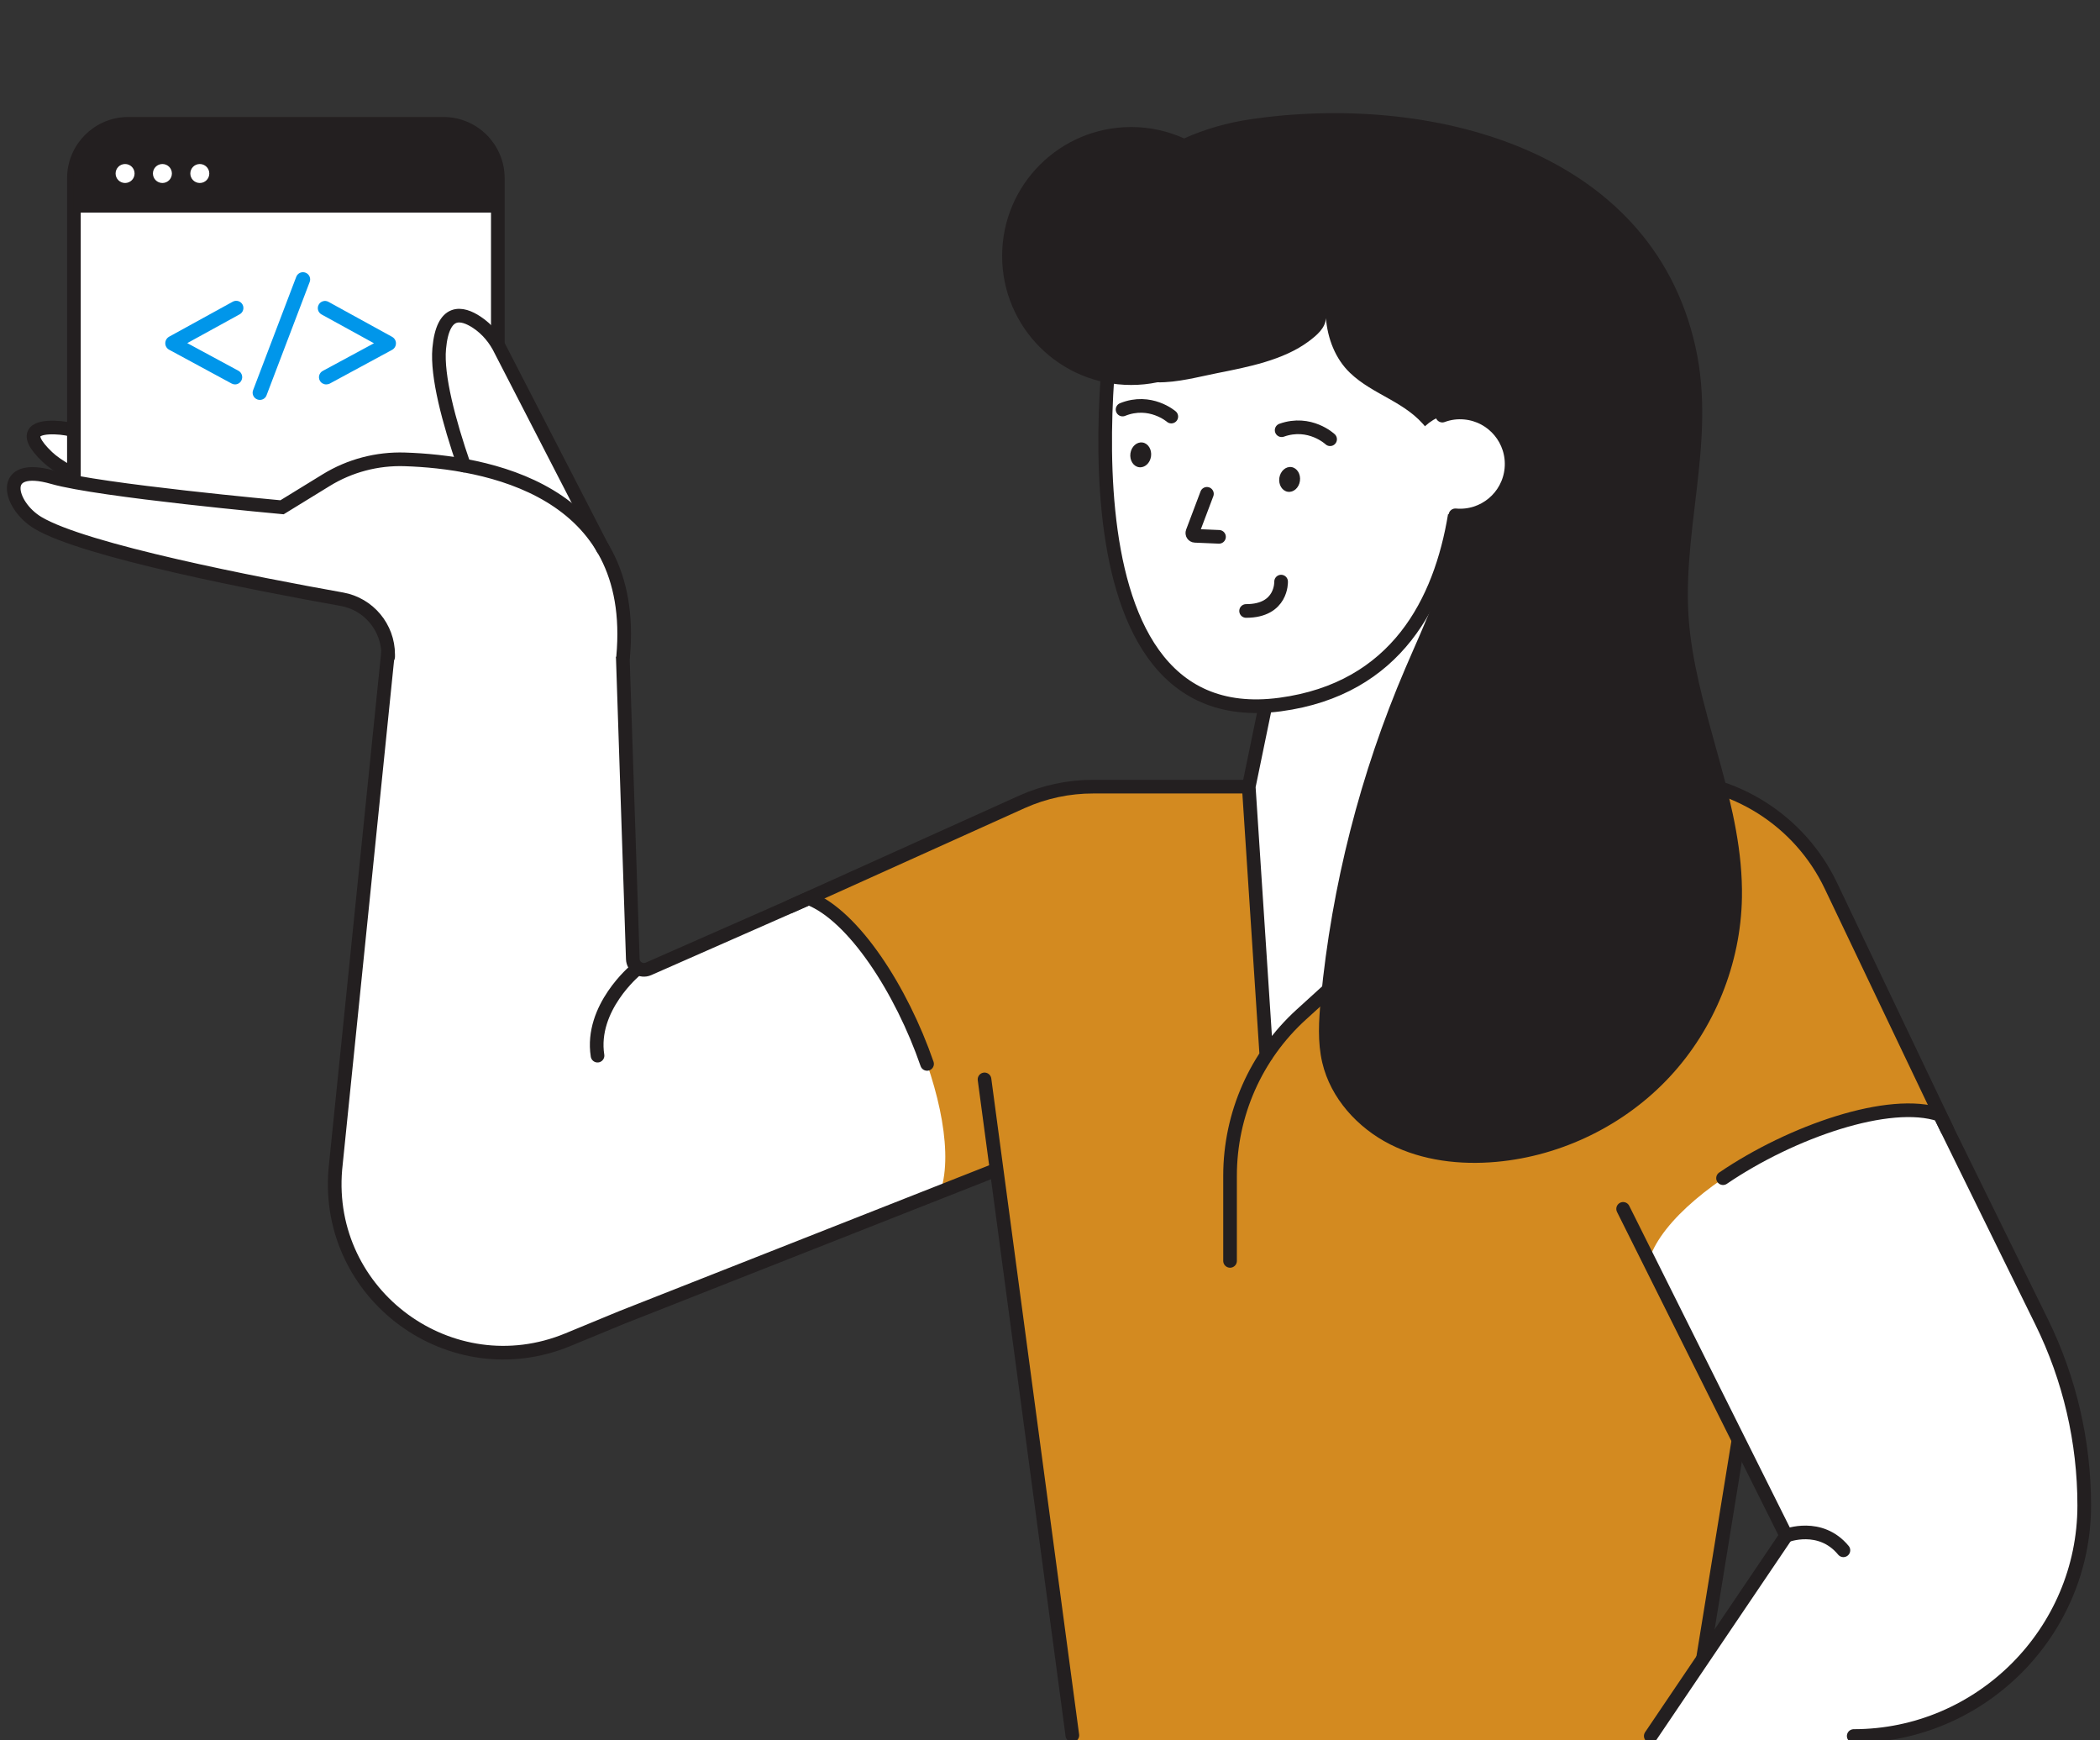 <?xml version="1.0" encoding="utf-8"?>
<!-- Generator: Adobe Illustrator 28.3.0, SVG Export Plug-In . SVG Version: 6.00 Build 0)  -->
<svg version="1.1" id="Livello_1" xmlns="http://www.w3.org/2000/svg" xmlns:xlink="http://www.w3.org/1999/xlink" x="0px" y="0px"
	 viewBox="0 0 307.73 254.93" style="enable-background:new 0 0 307.73 254.93;" xml:space="preserve">
<rect x="0" y="0" width="307.73" height="254.93" fill="#333333" stroke="none"/>
<style type="text/css">
	.st0{fill:#D38A20;}
	.st1{fill:#FFFFFF;}
	.st2{fill:none;stroke:#231F20;stroke-width:2;stroke-linecap:round;stroke-miterlimit:10;}
	.st3{fill:#231F20;}
	.st4{fill:#FFFFFF;stroke:#231F20;stroke-width:2;stroke-linecap:round;stroke-miterlimit:10;}
	.st5{fill:#0096EA;}
</style>
<g>
	<path class="st0" d="M107.37,135.81l20.38,43.08l32.96-14.26c12.64-5.57,18.59-19.85,13.28-31.9v0
		c-5.31-12.05-19.86-17.3-32.5-11.73L107.37,135.81z"/>
	<path class="st0" d="M160.33,114.67h84.84c0.02,0,0.03,0,0.05,0c9.12-0.39,18.03,4.57,22.32,13.36l20.24,42.1l-29.48,14.63
		L248.27,255h-91.03L140.5,137.77C138.76,125.58,148.13,114.67,160.33,114.67z"/>
	<g>
		<g>
			<path class="st1" d="M118.53,131.6l-25.72,11.32l-1.55-46.69c0,0-34.01-3.18-34.39-0.82l-7.74,75.91
				c-1.57,18.45,16.95,32.03,34.07,24.97l7.87-3.25L137.65,175C141.94,163.95,129.58,135.89,118.53,131.6z"/>
			<line class="st2" x1="157.14" y1="254.24" x2="144.27" y2="158.14"/>
			<line class="st2" x1="258.9" y1="185.45" x2="248.87" y2="247.18"/>
			<path class="st2" d="M245.05,115.25c-0.02,0-0.03,0-0.05,0h-84.77l0,0c-3.61-0.01-7.18,0.75-10.48,2.23l-33.94,15.31"/>
			<path class="st1" d="M271.64,255c18.58,0,33.78-15.31,33.78-34.03l0,0c0-9.41-2.14-18.7-6.27-27.15l-14.89-30.51
				c-11.22-3.85-38.73,9.78-42.55,21.08l20.04,41.02L241.9,255L271.64,255z"/>
			<path class="st2" d="M271.64,254.34c18.58,0,33.78-15.2,33.78-33.78l0,0c0-9.35-2.14-18.57-6.27-26.95l-14.89-30.29
				c-7.35-2.5-21.68,2.43-31.77,9.29"/>
			<polyline class="st2" points="237.85,177.11 261.75,224.98 241.9,254.34 			"/>
			<polygon id="XMLID_212_" class="st1" points="228.21,115.23 185.47,153.17 182.99,115.25 191.29,75 217.42,75 			"/>
			<path id="XMLID_213_" class="st2" d="M185.57,154.63l-2.58-39.37l8.3-40.26h26.12l10.8,40.23l-32.45,28.8l-5.06,4.6
				c-6.66,6.05-10.45,14.63-10.45,23.63v12.47"/>
			<path class="st1" d="M43.21,72.47l-31.83-9.29c-1.09-0.32-2.21-0.52-3.34-0.55c-2.31-0.07-5.11,0.48-1.08,4.32
				c6.05,5.76,34.71,13.32,34.71,13.32L43.21,72.47z"/>
			<path class="st1" d="M54.69,72.83L24.21,59.78c-1.04-0.45-2.13-0.78-3.25-0.95c-2.29-0.34-5.13-0.14-1.59,4.16
				c5.31,6.45,32.86,17.4,32.86,17.4L54.69,72.83z"/>
			<path class="st1" d="M212.73,49.09c0,0,10.05,49.41-25.13,54.13c-35.18,4.72-23.93-60.24-23.93-60.24S186.74,13.65,212.73,49.09z
				"/>
			<path class="st2" d="M213.18,75.5c-2.08,12.59-8.5,25.43-25.59,27.72c-35.18,4.72-23.93-60.24-23.93-60.24"/>
			<path class="st2" d="M176.86,72.35l-2.11,5.59c-0.1,0.26,0.08,0.55,0.36,0.56l3.52,0.15"/>
			<path class="st2" d="M171.64,61.03c0,0-3.07-2.67-7.14-1.03"/>
			<path class="st2" d="M194.91,64.35c0,0-2.96-2.79-7.1-1.32"/>
			<path class="st3" d="M165.65,66.42c-0.14,1,0.42,1.91,1.25,2.03c0.84,0.12,1.63-0.59,1.77-1.59c0.14-1-0.42-1.91-1.25-2.03
				C166.59,64.71,165.79,65.42,165.65,66.42z"/>
			<path class="st3" d="M187.47,70.02c-0.14,1,0.42,1.91,1.25,2.03c0.84,0.12,1.63-0.59,1.77-1.59c0.14-1-0.42-1.91-1.25-2.03
				C188.41,68.31,187.62,69.02,187.47,70.02z"/>
			<path class="st2" d="M187.73,85.21c0,0,0.18,4.31-5.13,4.3"/>
			<path class="st2" d="M241.71,114.08h1.73c10.61,0,20.28,6.1,24.85,15.68l17.02,35.68"/>
			<path class="st3" d="M165.76,18.61c2.77,0,5.39,0.6,7.76,1.67c3.07-1.38,6.37-2.31,9.68-2.8c26.08-3.84,58.69,4.08,65.24,33.29
				c3.21,14.32-2.46,27.79-0.79,41.92c1.55,13.13,7.85,25.45,7.61,38.84c-0.17,9.64-4.01,19.17-10.58,26.23
				c-6.56,7.06-15.79,11.59-25.39,12.46c-5.32,0.48-10.84-0.16-15.6-2.57c-4.76-2.42-8.69-6.74-9.92-11.94
				c-0.72-3.04-0.52-6.21-0.22-9.32c1.6-16.66,5.78-33.06,12.37-48.45c2.9-6.79,6.32-13.56,6.93-20.92
				c0.41-4.91-0.74-10.27-3.78-14.24c-3.01-3.94-7.81-4.86-11.25-8.16c-2.15-2.06-3.28-5.03-3.52-8c-0.08,1.45-1.35,2.51-2.51,3.38
				c-3.72,2.78-8.96,3.78-13.49,4.68c-2.54,0.5-5.83,1.4-8.71,1.33c-1.24,0.26-2.52,0.39-3.84,0.39c-10.44,0-18.9-8.46-18.9-18.9
				S155.32,18.61,165.76,18.61z"/>
			<path class="st1" d="M206.41,67.67c-0.17,4.17,3.07,7.69,7.24,7.86c4.17,0.17,7.69-3.07,7.86-7.24c0.17-4.17-3.07-7.69-7.24-7.86
				C210.1,60.26,206.58,63.5,206.41,67.67z"/>
			<path class="st2" d="M213.27,75.5c4.16,0.38,7.83-2.68,8.21-6.83c0.38-4.16-2.68-7.83-6.83-8.21c-1.15-0.11-2.27,0.05-3.29,0.43"
				/>
			<path class="st2" d="M261.75,224.98c0,0,4.99-1.96,8.38,2.15"/>
			<path class="st2" d="M93.12,142.14c0,0-6.66,5.5-5.56,12.52"/>
			<path class="st2" d="M24.06,66.78l-12.69-3.59c-1.09-0.32-2.21-0.52-3.34-0.55c-2.31-0.07-5.11,0.48-1.08,4.32
				c1.44,1.37,4.15,2.84,7.45,4.28"/>
			<path class="st2" d="M48.26,70.08l-24.05-10.3c-1.04-0.45-2.13-0.78-3.25-0.95c-2.29-0.34-5.13-0.14-1.59,4.16
				c2.7,3.28,10.46,7.4,18.12,10.98"/>
			<path class="st2" d="M56.88,95.4l-7.74,75.91c-1.57,18.45,16.95,32.03,34.07,24.97l7.87-3.25l54.17-21.35"/>
			<path class="st2" d="M135.85,155.87c-3.72-10.78-10.75-21.72-17.32-24.27l-23.51,10.35c-1.06,0.46-2.25-0.28-2.29-1.44
				l-1.47-44.28"/>
			<g>
				<path class="st4" d="M64.98,80.26H18.8c-4.4,0-7.97-3.57-7.97-7.97V26.11c0-4.4,3.57-7.97,7.97-7.97h46.18
					c4.4,0,7.97,3.57,7.97,7.97v46.18C72.95,76.69,69.38,80.26,64.98,80.26z"/>
				<path class="st3" d="M66.63,18.13H17.15c-3.49,0-6.32,2.83-6.32,6.32v6.7h62.12v-6.7C72.95,20.96,70.12,18.13,66.63,18.13z"/>
				<path class="st1" d="M19.72,25.42c0,0.77-0.62,1.39-1.39,1.39c-0.77,0-1.39-0.62-1.39-1.39c0-0.77,0.62-1.39,1.39-1.39
					C19.1,24.03,19.72,24.65,19.72,25.42z"/>
				<path class="st1" d="M25.19,25.42c0,0.77-0.62,1.39-1.39,1.39c-0.77,0-1.39-0.62-1.39-1.39c0-0.77,0.62-1.39,1.39-1.39
					C24.57,24.03,25.19,24.65,25.19,25.42z"/>
				<path class="st1" d="M30.67,25.42c0,0.77-0.62,1.39-1.39,1.39c-0.77,0-1.39-0.62-1.39-1.39c0-0.77,0.62-1.39,1.39-1.39
					C30.04,24.03,30.67,24.65,30.67,25.42z"/>
				<g>
					<g>
						<path class="st5" d="M47.8,56.32c-0.38,0-0.74-0.2-0.93-0.55c-0.28-0.51-0.09-1.15,0.43-1.43l7.5-4.05l-7.68-4.22
							c-0.51-0.28-0.7-0.92-0.42-1.43c0.28-0.51,0.92-0.7,1.43-0.42l9.33,5.13c0.35,0.2,0.57,0.56,0.56,0.96
							c0,0.4-0.22,0.76-0.57,0.95l-9.15,4.95C48.15,56.28,47.97,56.32,47.8,56.32z M56.44,51.18L56.44,51.18L56.44,51.18z"/>
					</g>
					<g>
						<path class="st5" d="M34.44,56.32c-0.17,0-0.34-0.04-0.5-0.13l-9.15-4.95c-0.35-0.19-0.57-0.55-0.57-0.95
							c0-0.4,0.21-0.76,0.56-0.96l9.33-5.13c0.51-0.28,1.15-0.09,1.43,0.42c0.28,0.51,0.09,1.15-0.42,1.43l-7.68,4.22l7.5,4.05
							c0.51,0.28,0.7,0.92,0.43,1.43C35.18,56.12,34.81,56.32,34.44,56.32z"/>
					</g>
					<g>
						<path class="st5" d="M38.08,58.59c-0.12,0-0.25-0.02-0.38-0.07c-0.55-0.21-0.82-0.82-0.61-1.36l6.32-16.6
							c0.21-0.55,0.82-0.82,1.36-0.61c0.55,0.21,0.82,0.82,0.61,1.36l-6.32,16.6C38.91,58.33,38.51,58.59,38.08,58.59z"/>
					</g>
				</g>
			</g>
			<path class="st1" d="M56.88,96.22V95.9c0-3.99-2.86-7.41-6.78-8.11c-12.32-2.2-37.74-7.1-44.56-11.2c-4.25-2.56-5.9-9,2.24-6.65
				c6.74,1.94,33.55,4.38,33.55,4.38l6.48-3.98c3.45-2.12,7.45-3.17,11.5-3.04c11.72,0.38,34.25,4.28,32,28.92H56.88z"/>
			<path class="st1" d="M88.35,80.38L73.41,51.38c-0.8-1.68-2-3.15-3.55-4.17c-2.18-1.44-4.97-2.03-5.5,3.86
				c-0.9,9.91,11.1,35.59,11.1,35.59L88.35,80.38z"/>
			<path class="st2" d="M56.88,96.22V95.9c0-3.99-2.86-7.41-6.78-8.11c-12.32-2.2-37.74-7.1-44.56-11.2c-4.25-2.56-5.9-9,2.24-6.65
				c6.74,1.94,33.55,4.38,33.55,4.38l6.48-3.98c3.45-2.12,7.45-3.17,11.5-3.04c11.72,0.38,34.25,4.28,32,28.92"/>
			<path class="st2" d="M88.35,80.38L73.41,51.38c-0.8-1.68-2-3.15-3.55-4.17c-2.18-1.44-4.97-2.03-5.5,3.86
				C64,55.1,65.77,61.75,68,68.21"/>
		</g>
	</g>
</g>
</svg>
